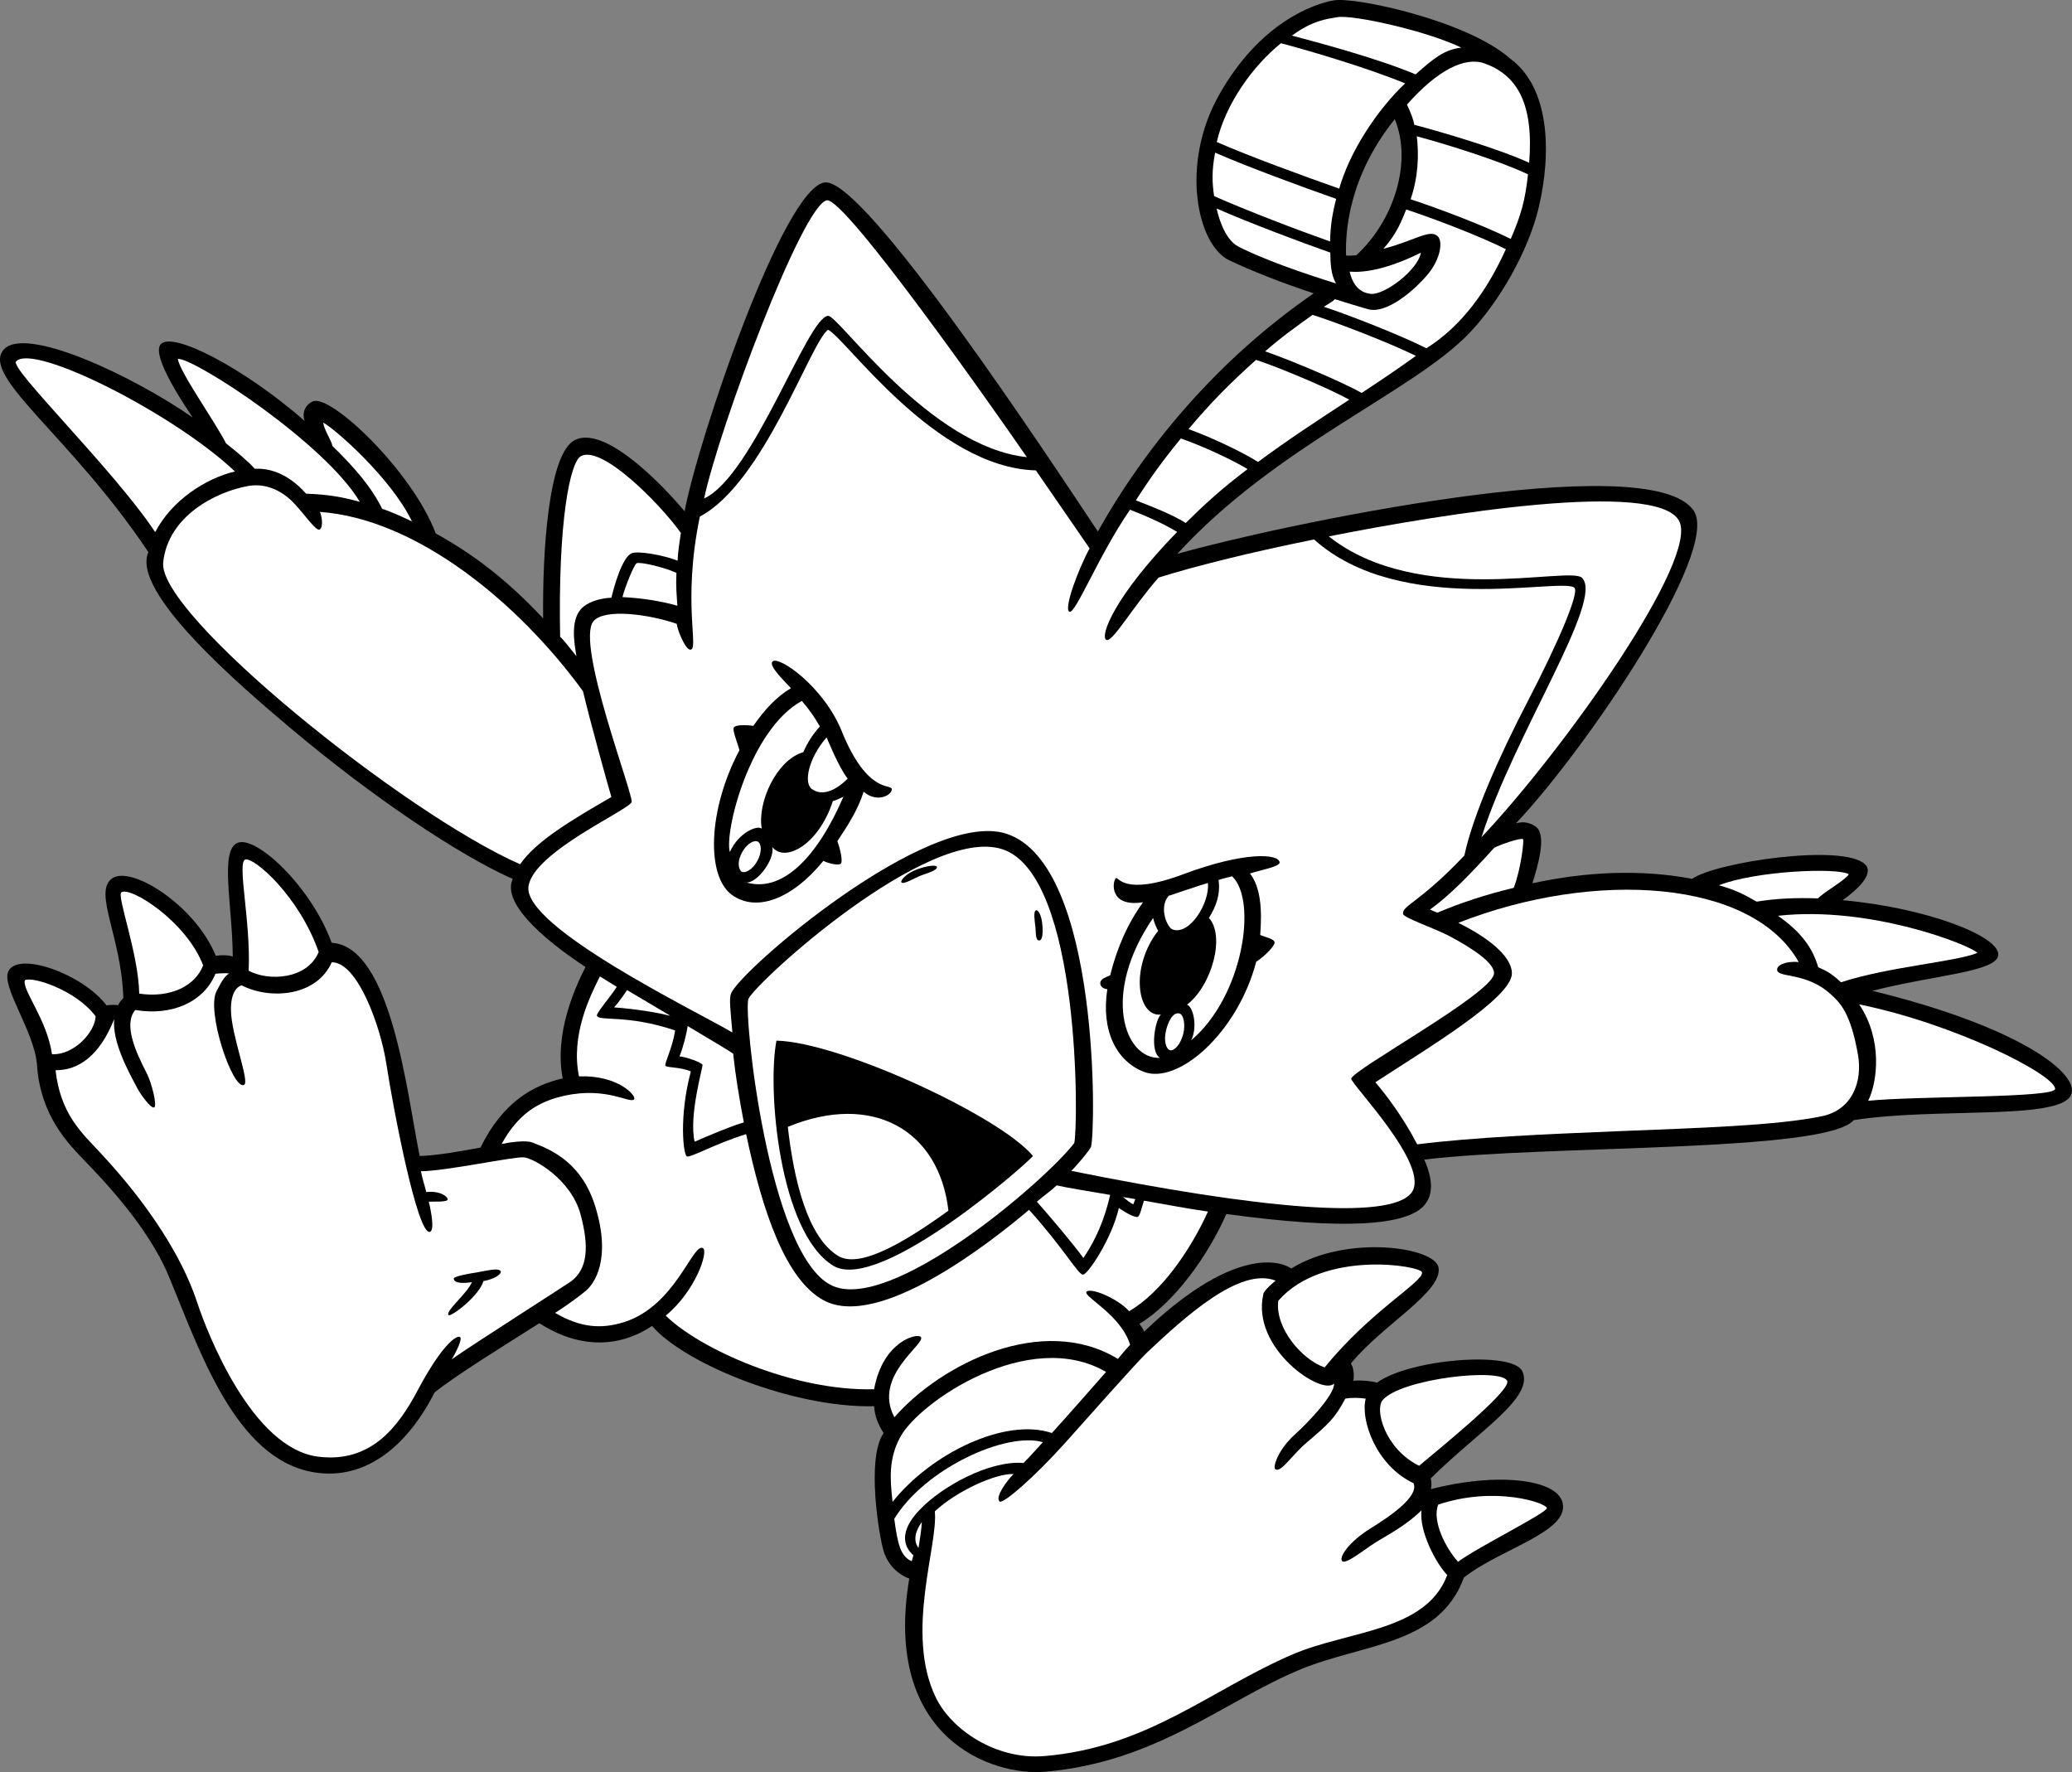 <?xml version="1.0" encoding="utf-8"?>
<!-- Generator: Adobe Illustrator 20.1.0, SVG Export Plug-In . SVG Version: 6.00 Build 0)  -->
<svg version="1.1" id="artwork" xmlns="http://www.w3.org/2000/svg" xmlns:xlink="http://www.w3.org/1999/xlink" x="0px" y="0px"
	 viewBox="0 0 373.647 319.564" style="enable-background:new 0 0 373.647 319.564;" xml:space="preserve">
<rect x="0" y="0" width="373.647" height="319.564" fill="#808080" stroke="none"/>
<g>
	<path d="M373.461,197.489c-2.194,4.589-24.233,2.157-39.171,4.503
		c-5.096,5.899-55.298,4.431-77.44,7.114c0.721,1.706,2.245,5.508,0.093,8.125
		c-3.177,3.865-14.737,4.564-35.787,1.688c-3.226,7.367-9.356,16.009-15.685,19.805
		c0.501,0.739,0.656,0.835,0.84,1.421c17.146-16.405,25.457-12.241,26.536-11.387
		c9.949-6.194,25.889-3.9,26.564-0.198c0.795,4.376-10.157,10.394-15.796,17.307
		c0.712,1.179,0.511,2.798,0.435,3.117c1.578-0.119,3.496,0.088,4.258,0.355
		c5.949-4.308,24.482-5.769,26.215-2.066c2.232,4.767-8.009,10.866-16.507,19.321
		c0.157,0.555,0.142,1.25,0.037,1.937c11.756-3.039,22.735-1.879,23.74,2.482
		c1.211,5.253-11.281,8.29-17.807,13.47c-4.434,12.178-18.173,11.893-29.5,16.57
		c-13.724,5.666-25.945,16.758-46.154,18.453c-9.112,0.764-29.241-5.752-24.361-34.851
		c-1.566-0.545-3.684-2.026-4.594-4.85c-0.838-2.595-3.202-16.812-0.036-21.378
		c-1.126-1.814-1.581-3.151-1.718-4.843c-14.535,0.342-34.132-7.622-40.036-14.483
		c-4.459,3.032-11.721,5.016-20.326-0.485c-5.482,3.478-15.334,9.559-18.889,12.49
		c-4.934,9.665-12.389,15.848-21.602,14.417c-14.435-2.243-20.886-22.408-26.439-35.624
		c-3.633-8.647-11.622-17.017-14.831-20.344c-3.21-3.326-8.265-8.356-8.842-17.708
		c-0.556-6.015-6.492-13.967-5.134-16.717c1.792-3.629,13.387,0.494,17.684,6.161
		c0.625-0.12,1.806-0.074,2.124-0.041c0.248-0.572,0.456-0.794,0.914-1.268
		c-0.353-11.084-5.41-18.968-2.102-21.526c3.321-2.569,14.998,4.676,18.77,13.892
		c1.066-0.122,1.903-0.166,3.066,0.129c-0.089-9.404-2.346-18.964,0.794-20.457
		c3.276-1.556,13.323,7.805,17.037,17.988c10.757,0.676,13.578,27.133,15.867,38.453
		c3.15-0.098,7.118-0.81,10.973-1.523c4.091-8.338,9.598-11.249,14.825-12.475
		c-1.584-8.135,2.307-16.564,4.115-20.083c-8.376-5.497-15.06-11.833-13.12-15.876
		c-9.754-4.343-25.163-14.659-39.902-27.051c-9.541-8.023-28.989-24.752-25.805-31.885
		C12.873,78.794-3.04,68.2,0.501,63.254c3.541-4.945,23.671,4.638,34.237,12.032
		c-0.696-1.103-7.64-11.053-5.754-13.205c2.102-2.397,14.914,4.201,25.958,13.816
		c-0.648-1.778,0.481-3.14,1.495-3.529c3.304-1.267,17.859,12.565,22.149,23.829
		c6.944,3.866,12.803,8.336,19.36,15.318c-0.142-12.286,0.983-29.603,5.634-32.114
		c5.383-2.907,15.93,8.052,19.875,12.808c2.413-12.914,17.851-58.497,25.303-59.31
		c7.21-0.789,40.679,50.124,49.218,62.941c8.674-15.437,21.616-30.994,38.932-42.943
		c-5.636-1.832-11.518-4.173-15.242-5.958c-5.782-2.771-8.877-17.255-1.866-29.757
		c7.355-13.12,17.084-16.478,20.719-17.114c3.823-0.671,24.014,3.616,31.833,10.516
		c7.036,5.16,7.509,16.701,5.141,26.781c-1.866,7.929-7.154,17.104-12.565,22.746
		c-10.186,10.622-34.764,20.232-52.621,39.768c17.687-5.04,85.225-19.455,93.118-7.79
		c4.913,7.259-19.562,43.217-32.048,56.376c1.522-0.432,2.657-0.01,3.512,0.558
		c2.148,1.427,0.416,7.179-0.553,10.263c9.765-2.12,19.609-2.553,28.802-0.804
		c4.365-3.04,27.114-6.379,31.142-2.661c2.337,2.159-3.616,6.223-4.001,6.516
		c14.952,1.324,28.374,6.455,28.07,9.9c-0.268,3.05-11.79,3.621-22.693,6.437
		C364.628,185.277,375.218,193.815,373.461,197.489z M251.516,21.487
		c-8.348,10.434-8.921,20.341-8.779,24.59c0.387,0.047,1.079,0.028,1.833-0.036
		C251.365,39.826,254.735,29.225,251.516,21.487z"/>
	<path style="fill:#FFFFFF;" d="M82.954,241.099c-0.641-0.397-3.35,1.531-7.649,9.648
		c-3.478,6.564-8.429,13.132-17.941,11.93c-11.965-1.513-20.023-22.399-21.787-27.753
		c-4.105-12.449-14.252-23.561-17.523-27.085c-3.272-3.522-7.153-6.92-8.037-14.849
		c4.197,0.031,7.951-2.653,10.575-9.205c-0.369,4.113,2.512,9.343,4.243,12.588
		c0.533,0.997,2.424,3.626,2.983,3.317c0.559-0.308-0.467-4.445-1.371-6.182
		c-1.908-3.667-4.27-8.818-2.052-11.379c6.67,1.12,12.366-1.468,14.461-6.529
		c0.749-0.098,2.083-0.134,2.499-0.048c-0.994,0.44-1.742,2.177-2.274,3.127
		c-1.998,3.582,2.912,17.965,4.93,16.96c1.081-0.538-2.279-8.89-2.361-13.425
		c-0.058-3.258,1.121-4.283,1.913-4.538c5.088,2.641,13.524,2.047,16.257-4.146
		c4.642-0.082,8.81,11.504,9.854,18.314c1.273,8.301,5.623,30.954,7.856,30.29
		c0.881-0.263,0.203-3.794-0.211-5.433c0.899-0.059,3.313,0.112,3.401-0.386
		c0.09-0.496-1.328-1.634-3.852-1.356c-0.319-1.329-0.647-2.201-0.968-3.75
		c4.463-0.012,16.828-2.692,18.601-2.506c1.772,0.188,8.484,3.925,10.2,10.306
		c1.571,5.836,1.258,9.812-1.686,12.035c-0.725,0.546-17.116,10.974-21.567,14.083
		C82.242,243.894,83.44,241.4,82.954,241.099z"/>
	<path style="fill:#FFFFFF;" d="M331.979,177.136c-1.964-1.877-3.025-2.21-4.095-2.713
		c-1.022-3.515-3.097-6.373-7.263-9.279c16.607-1.864,34.635,5.272,35.968,6.685
		C352.975,173.395,340.532,174.335,331.979,177.136z"/>
	<path style="fill:#FFFFFF;" d="M333.397,157.647c-0.625,1.079-4.293,3.086-5.584,4.358
		c-3.891-0.138-7.391-0.004-11.032,0.587c-2.52-1.441-3.92-2.133-6.808-2.953
		C316.634,157.028,331.352,156.414,333.397,157.647z"/>
	<path style="fill:#FFFFFF;" d="M274.639,151.316c0.255,0.118-0.39,5.537-1.664,8.784
		c-5.147,1.241-9.627,2.736-13.75,4.473c-0.445-0.125-1.092-0.438-1.344-0.558
		c3.609-2.6,7.093-6.202,11.58-11.141C270.489,152.329,274.094,151.065,274.639,151.316z"/>
	<path style="fill:#FFFFFF;" d="M302.749,93.849c3.896,6.682-20.587,41.22-35.576,57.111
		c5.827-18.458,22.215-42.868,18.105-46.773c-2.283-2.169-29.458,5.394-45.652-7.458
		C260.522,92.573,298.493,86.549,302.749,93.849z"/>
	<path style="fill:#FFFFFF;" d="M212.948,79.072c3.852,1.331,9.203,3.805,12.025,5.52
		c-4.7,3.554-7.791,6.394-11.148,9.716c-2.334-1.492-6.242-3.016-8.997-4.078
		C207.347,86.298,209.684,83.04,212.948,79.072z"/>
	<path style="fill:#FFFFFF;" d="M236.691,56.778c4.281,1.355,13.489,4.875,18.645,7.393
		c-3.245,2.324-5.882,4.131-9.79,6.689c-3.252-1.869-12.597-5.84-17.397-7.5
		C231.133,60.737,233.465,59.119,236.691,56.778z"/>
	<path style="fill:#FFFFFF;" d="M272.435,43.089c-4.77-2.395-13.399-5.643-18.058-7.154
		c1.39-4.047,1.513-8.031,1.115-11.357c5.783,1.554,15.136,4.514,20.052,6.866
		C275.044,36.182,274.25,38.883,272.435,43.089z"/>
	<path style="fill:#FFFFFF;" d="M247.204,52.992c-2.542-0.26-3.435-2.372-3.828-4.011
		c0.662,0.022,4.754,0.606,12.853-3.414C255.688,48.716,249.648,53.242,247.204,52.992z"/>
	<path style="fill:#FFFFFF;" d="M239.854,43.548c-5.712-2.011-15.165-5.625-20.911-8.183
		c-0.366-2.465-0.436-4.604,0.183-7.838c5.809,2.557,16.025,6.301,21.831,8.332
		C240.27,38.514,239.921,40.65,239.854,43.548z"/>
	<path style="fill:#FFFFFF;" d="M275.755,29.356c-5.272-2.437-15.152-5.378-20.719-6.853
		c-0.106-0.845-0.681-2.324-1.32-3.642c5.54-6.253,10.455-8.667,13.943-7.436
		C273.656,13.54,276.612,18.783,275.755,29.356z"/>
	<path style="fill:#FFFFFF;" d="M241.161,3.099c2.772-0.486,15.941,2.401,22.36,5.488
		c-3.046,0.364-4.893,1.853-8.242,4.826c-7.068-2.963-17.749-5.784-22.305-6.99
		C236.775,3.637,239.334,3.418,241.161,3.099z"/>
	<path style="fill:#FFFFFF;" d="M230.999,7.795c3.776,0.987,14.911,4.17,22.393,7.238
		c-5.143,4.86-10.036,12.419-11.888,18.982c-5.88-2.061-16.387-5.885-22.082-8.411
		C220.992,18.78,225.888,11.91,230.999,7.795z"/>
	<path style="fill:#FFFFFF;" d="M219.403,37.606c5.983,2.62,15.025,6.028,20.49,7.941
		c0.039,2,0.105,3.942,1.024,5.564c-5.888-1.814-13.333-4.421-17.631-6.663
		C220.699,43.101,219.591,38.56,219.403,37.606z"/>
	<path style="fill:#FFFFFF;" d="M246.673,55.752c3.419,0.968,8.553-3.544,10.879-6.377
		c2.24-2.73,2.677-5.884,1.704-6.784c-1.46-1.342-4.274,0.867-9.792,2.272
		c1.876-2.12,2.907-3.933,4.115-7.081c4.619,1.495,13.256,4.777,17.974,7.156
		c-3.199,7.064-7.702,13.702-14.326,17.862c-4.774-2.393-13.667-5.883-18.48-7.48
		c0.534-0.379,1.714-1.004,1.974-1.371C242.79,54.598,245,55.278,246.673,55.752z"/>
	<path style="fill:#FFFFFF;" d="M226.512,64.892c4.149,1.36,13.041,5.111,16.808,7.179
		c-5.679,3.713-11.097,7.251-16.454,11.235c-2.748-1.757-8.539-4.494-12.533-5.927
		C218.28,72.658,221.888,69.03,226.512,64.892z"/>
	<path style="fill:#FFFFFF;" d="M149.111,36.123c3.229-0.549,29.774,37.194,36.063,46.316
		c-17.565-1.865-33.923-25.549-35.829-25.483c-3.71,0.127-13.482,28.845-22.372,32.936
		C129.711,77.067,144.751,36.865,149.111,36.123z"/>
	<path style="fill:#FFFFFF;" d="M122.157,109.238c-2.649-0.803-6.716-1.434-9.907-1.56
		c0.442-1.806,2.108-5.916,2.571-6.113c0.639-0.267,4.85,0.68,7.16,1.738
		C121.862,105.909,122.021,107.115,122.157,109.238z"/>
	<path style="fill:#FFFFFF;" d="M104.76,82.255c3.785-2.045,14.277,8.604,18.019,13.844
		c-0.325,2.149-0.477,3.183-0.591,5.012c-2.464-1.005-7.154-1.818-8.277-1.341
		c-1.708,0.726-3.145,5.89-3.66,8.009c-2.342,0.124-4.495,0.863-5.584,2.17
		c-1.785,2.142-1.109,6.078-0.714,8.39c-1.367-1.702-2.426-3.089-2.943-3.507
		C100.603,93.914,102.813,83.306,104.76,82.255z"/>
	<path style="fill:#FFFFFF;" d="M74.293,94.03c-2.242-1.103-4.873-2.154-5.378-2.272
		c-1.911-3.89-4.973-7.455-8.97-11.33c-0.152-0.989-1.491-2.869-1.664-4.219
		C60.151,77.141,70.458,86.067,74.293,94.03z"/>
	<path style="fill:#FFFFFF;" d="M32.056,64.71c3.062-0.135,26.575,15.23,32.835,25.791
		c-3.574-1-6.106-1.334-9.697-1.481c-2.08-2.329-5.184-4.677-9.254-4.49
		c-1.316-1.435-3.071-2.913-5.172-4.568C38.754,75.988,32.496,67.267,32.056,64.71z"/>
	<path style="fill:#FFFFFF;" d="M2.892,65.187c3.073-3.441,28.533,9.457,39.472,19.829
		c-5.326,1.283-11.402,5.22-14.376,10.945C20.616,84.835,1.754,66.496,2.892,65.187z"/>
	<path style="fill:#FFFFFF;" d="M29.427,101.435c0.862-8.423,9.591-12.779,15.321-13.797
		c3.806-0.676,6.84,1.487,8.567,3.419c1.791,2.004,3.735,4.764,4.32,4.434
		c0.804-0.455,0.289-2.837,0.039-3.184c17.442,1.251,35.798,16.329,47.463,32.344
		c1.08,4.704,4.662,17.628,5.118,19.072c-7.371,4.248-13.667,8.043-16.457,12.131
		C72.797,146.618,28.465,110.839,29.427,101.435z"/>
	<path style="fill:#FFFFFF;" d="M44.209,154.994c1.659-0.453,9.814,6.747,13.26,16.686
		c-2.077,4.964-9.033,5.306-12.625,3.368C45.24,166.119,42.728,155.652,44.209,154.994z"/>
	<path style="fill:#FFFFFF;" d="M21.881,160.924c1.585-1.17,11.724,5.217,14.755,13.157
		c-1.454,3.779-6.003,5.935-11.529,5.097C24.966,171.93,21.027,161.556,21.881,160.924z"/>
	<path style="fill:#FFFFFF;" d="M189.686,258.416c-8.44-2.847-21.833,3.723-28.73,12.419
		c-0.477-4.255-0.711-7.821,1.4-11.717c3.441-6.351,23.253-19.813,37.095-11.715
		C198.816,248.127,192.578,255.254,189.686,258.416z"/>
	<path style="fill:#FFFFFF;" d="M161.265,273.893c5.533-9.076,20.152-15.745,26.802-13.83
		c-1.483,1.609-2.081,2.331-3.491,3.755c-6.136-0.507-14.742,4.221-18.778,8.487
		c-3.742,3.954-2.808,6.622-1.093,8.147c-0.11,0.449-0.173,0.753-0.292,1.068
		C162.363,280.68,161.865,278.327,161.265,273.893z"/>
	<path style="fill:#FFFFFF;" d="M165.645,279.138c-0.968-1.212-0.671-2.948,0.591-4.673
		C166.169,275.728,165.934,277.333,165.645,279.138z"/>
	<path style="fill:#FFFFFF;" d="M278.936,271.944c0.051,0.876-12.208,6.9-16.004,9.684
		c-2.185-2.399-4.755-7.345-3.573-10.308C269.724,267.87,278.886,271.067,278.936,271.944z"/>
	<path style="fill:#FFFFFF;" d="M271.808,249.077c0.576,1.864-12.919,12.705-15.897,15.246
		c-6.236-3.098-7.993-10.148-6.604-11.813C252.586,248.58,271.029,246.544,271.808,249.077z"/>
	<path style="fill:#FFFFFF;" d="M256.428,229.431c0.356,1.679-9.246,6.912-17.549,17.153
		c-4.075-1.354-9.027-7.162-8.357-12.029C238.618,225.307,256.175,228.233,256.428,229.431z"/>
	<path style="fill:#FFFFFF;" d="M230.036,230.938c-0.411,0.307-2.057,1.743-2.205,2.376
		c-2.311,9.879,10.645,18.477,12.73,16.175c0.205,1.997-5.045,7.406-6.992,9.136
		c-3.062,2.717-4.141,5.994-3.553,6.344c1.013,0.603,2.984-2.587,5.553-4.778
		c3.881-3.308,5.11-4.34,7.045-7.991c1.07-0.18,2.433-0.155,3.668,0.013
		c-1.009,3.853,1.904,12.099,8.628,15.254c1.048,2.48-4.648,6.215-7.761,8.15
		c-4.07,2.53-5.774,5.33-5.097,5.916c0.675,0.586,3.915-2.049,5.815-3.263
		c1.976-1.265,5.526-3.023,8.471-5.914c-0.428,3.759,2.559,9.508,4.642,11.663
		c-3.796,10.204-17.834,10.017-27.814,14.287c-14.813,6.336-26.104,16.793-44.822,18.365
		c-8.697,0.729-16.711-4.72-19.538-10.46c-5.71-11.597,0.417-27.646-0.23-33.668
		c3.944-3.685,10.996-6.878,14.206-6.732c-1.171,1.157-3.393,4.142-2.531,4.945
		c0.587,0.548,6.272-4.357,11.922-10.668c3.924-4.382,12.886-14.518,14.773-16.287
		C213.754,237.413,223.619,228.407,230.036,230.938z"/>
	<path style="fill:#FFFFFF;" d="M203.616,236.447c-2.149-2.407-7.149-4.364-7.693-3.478
		c-0.544,0.886,6.209,4.097,7.873,9.538c-0.755,0.802-1.897,2.157-2.202,2.543
		c-13.549-8.268-31.864,0.862-40.305,10.526c-3.974-7.454,5.698-13.229,4.778-14.469
		c-0.58-0.78-6.844,0.679-8.439,9.413c-14.648,0.395-31.648-7.393-37.575-13.281
		c5.38-4.392,7.816-11.7,6.67-12.191c-1.86-0.796-4.946,10.392-14.087,13.334
		c-4.25,1.368-8.039,1.001-12.534-1.634c2.767-1.756,4.891-3.429,5.549-3.982
		c1.424-1.2,4.675-5.505,1.709-15.161c-2.388-7.784-7.687-10.222-11.412-11.596
		c-1.236-0.457-4.304,0.025-5.496,0.293c2.951-5.36,6.496-7.653,11.397-8.721
		c7.682-1.674,11.875,1.567,12.515,0.635c0.411-0.597-2.807-4.353-9.956-4.122
		c-1.526-7.43,2.014-14.539,3.78-18.014c1.331,0.848,2.478,1.514,3.037,1.88
		c-0.918,1.46-3.655,4.714-3.59,5.132c0.189,1.195,5.262-0.273,14.118,2.73
		c-0.542,3.366-1.976,5.927-1.753,6.347c0.222,0.419,2.578,0.181,4.584,1.037
		c-2.163,8.085-1.376,15.078-0.706,15.329c0.669,0.252,5.137-2.305,10.675-4.019
		c2.939,13.977,7.13,26.306,14.016,29.986c9.936,5.312,30.027-10.413,37.005-16.339
		c6.276,6.969,8.854,11.708,9.727,11.69c0.872-0.021,5.197-6.472,6.458-12.002
		c1.173,0.795,3.064,1.865,3.468,1.559c0.407-0.306,0.73-1.959,1.069-2.896
		c4.379,0.76,7.389,1.371,11.54,1.966C214.586,225.639,209.309,233.153,203.616,236.447z"/>
	<path style="fill:#FFFFFF;" d="M186.983,216.7c2.23,2.524,6.568,7.629,8.384,10.153
		c3.262-4.781,4.354-9.385,4.828-11.38c-3.697-0.613-8.085-1.345-9.643-1.717
		C189.356,214.872,188.447,215.442,186.983,216.7z"/>
	<path style="fill:#FFFFFF;" d="M204.727,216.234c-0.585-0.103-1.348-0.232-2.218-0.376
		c0.697,0.567,1.413,1.131,1.861,1.321L204.727,216.234z"/>
	<path style="fill:#FFFFFF;" d="M149.828,231.729c-11.31-5.759-15.786-48.946-14.869-51.599
		c1.489-3.121,32.316-31.27,45.74-27.009c14.315,4.546,13.746,50.39,13.021,53.01
		C188.34,213.136,160.335,237.079,149.828,231.729z"/>
	<path style="fill:#FFFFFF;" d="M254.527,215.09c-3.889,5.112-27.943,2.793-61.337-3.947
		c1.181-1.17,3.343-3.786,3.542-4.319c0.828-2.2,1.793-50.904-15.212-56.468
		c-14.14-4.628-48.206,24.751-49.706,28.835c-0.349,0.947-0.087,2.941,0.259,6.997
		c-6.283-3.729-37.994-19.074-36.764-26.424c1.036-6.183,17.935-13.603,18.588-15.11
		c0.468-1.079-10.168-28.675-6.878-32.624c1.988-2.384,10.142-1.232,15.012,0.462
		c0.086,0.975,1.521,4.635,2.445,4.664c1.682,0.054-1.5-8.326,1.726-23.998
		c11.526-6.114,19.862-31.208,23.107-33.7c3.12,1.402,19.304,24.878,37.495,25.368
		c1.433,2.08,9.689,14.066,9.689,14.066c-1.986,3.608-4.74,10.923-3.644,11.423
		c1.081,0.492,5.218-10.086,10.928-18.397c2.764,1.051,6.216,2.599,8.495,4.004
		c-11.425,11.765-13.838,18.633-12.819,19.435c1.018,0.8,4.661-5.741,9.477-11.203
		c6.159-1.933,16.169-4.481,28.04-6.873c15.687,14.083,44.426,6.807,46.926,8.684
		c0.985,0.739-2.695,9.525-8.44,20.583c-4.929,9.479-9.824,20.378-11.386,27.724
		c-7.933,8.416-11.329,9.069-11.05,10.548c0.128,0.693,5.749,2.616,8.244,3.926
		c4.22,2.218,8.489,5.044,8.135,6.928c-0.7,3.718-25.384,17.171-25.726,18.831
		C243.489,195.391,258.162,210.307,254.527,215.09z"/>
	<g>
		<path style="fill:#FFFFFF;" d="M110.733,181.658c4.35,0.329,7.847,0.959,10.163,1.52
			c-3.202-1.903-6.24-3.703-7.809-4.637C113.087,178.54,111.619,180.745,110.733,181.658z"/>
		<path style="fill:#FFFFFF;" d="M132.21,189.998c-0.409-0.308-4.087-2.516-8.197-4.965
			c-0.192,1.353-0.863,4.012-1.483,5.463c1.157,0.087,4.084,1.109,4.156,1.545
			c0.071,0.436-2.504,9.214-1.422,13.842c2.536-1.098,6.403-2.764,8.872-3.483
			C133.264,197.811,132.628,193.934,132.21,189.998z"/>
	</g>
	<path style="fill:#FFFFFF;" d="M328.526,201.29c-8.168,1.693-21.903,2.098-37.08,2.713
		c-12.782,0.519-25.923,1.102-35.878,2.356c-2.543-4.933-5.849-9.245-7.55-11.19
		c9.068-5.947,24.72-15.218,24.627-19.685c-0.066-3.225-4.683-6.623-9.676-9.066
		c24.63-9.667,53.017-7.819,61.397,7.072c-2.4-0.235-4.005,0.604-3.895,1.429
		c0.193,1.469,5.228,0.346,9.631,4.337c1.666,1.508,3.629,3.303,4.963,11.032
		C335.853,194.852,334.186,200.118,328.526,201.29z"/>
	<path style="fill:#FFFFFF;" d="M336.891,198.504c1.645-3.324,2.681-10.982-1.626-17.389
		c17.524,3.596,35.288,12.691,35.341,15.241C370.64,198.037,345.605,197.607,336.891,198.504z"
		/>
	<path d="M186.262,208.441c0.226,0.272-27.608,25.029-36.044,19.78
		c-9.68-6.025-11.901-31.771-10.198-40.561C151.428,187.915,180.256,201.226,186.262,208.441z"/>
	<path style="fill:#FFFFFF;" d="M171.032,218.319c-7.74,5.572-16.007,10.577-19.931,8.134
		c-5.493-3.417-7.94-13.632-9.032-23.247C157.366,196.901,169.364,203.792,171.032,218.319z"/>
	<path d="M87.177,231.016c2.11-0.376,3.143-1.269,3.136-1.644
		c-0.021-0.952-3.217-0.08-4.332,0.083c-1.662,0.242-4.139,0.74-4.146,1.08
		c-0.02,0.752,1.172,0.972,3.264,0.688c-0.837,2.008-4.821,5.206-4.221,5.916
		C81.253,237.582,86.408,233.732,87.177,231.016z"/>
	<path d="M165.835,157.97c0.889-0.374,3.435-1.013,3.09-1.69
		c-0.177-0.346-1.848-0.15-3.635,0.525c-1.859,0.703-2.942,1.952-2.746,2.295
		C162.835,159.608,164.95,158.341,165.835,157.97z"/>
	<path d="M186.715,167.16c0.098,0.961-0.008,2.559,0.741,2.425
		c0.382-0.068,0.657-0.701,0.532-2.607c-0.132-1.982-0.759-2.907-1.145-2.82
		C186.274,164.288,186.618,166.205,186.715,167.16z"/>
	<path d="M160.821,142.335c0.001-1.087-4.352,1.076-9.037-10.495
		c-3.295-8.137-11.552-13.787-12.51-12.513c-0.583,0.776,1.815,3.138,3.359,4.771
		c-2.619,1.54-4.774,3.913-6.788,6.798c-1.31-0.195-3.113-0.208-3.476,0.254
		c-0.382,0.487,0.539,2.476,0.976,4.128c-5.741,10.86-5.994,22.778-1.332,26.114
		c4.262,3.048,10.601,0.996,16.468-6.151c1.045,0.516,2.785,0.879,3.16,0.487
		c0.389-0.406-0.149-2.747-0.645-4.036c1.948-2.928,3.692-5.602,4.746-8.926
		C158.105,144.838,160.82,143.422,160.821,142.335z"/>
	<path d="M213.478,157.618c-10.93,4.097-11.823,0.37-12.238,0.735
		c-0.666,0.59-1.265,5.338,4.896,4.344c-2.802,3.846-4.744,8.349-5.935,13.179
		c-1.008,0.444-1.744,0.703-1.784,1.353c-0.04,0.625,0.431,1.044,1.269,1.157
		c-1.148,7.407,1.587,12.926,6.537,14.878c6.196,2.441,16.958-7.023,20.311-19.832
		c1.657-1.07,3.376-2.904,3.309-3.51c-0.065-0.592-1.459-0.869-2.589-1.317
		c0.363-4.548,0.092-8.595-1.838-11.092c2.034-0.649,5.374-1.245,5.338-1.978
		C230.67,153.914,224.36,153.538,213.478,157.618z"/>
	<path style="fill:#FFFFFF;" d="M152.865,140.404c-2.641,2.626-4.904,3.01-6.465,1.875
		c-1.527-1.112-0.591-5.579,2.655-9.303C149.279,133.409,151.213,138.326,152.865,140.404z"/>
	<path style="fill:#FFFFFF;" d="M144.595,126.394c1.364,1.581,2.208,2.804,3.256,4.605
		c-1.276,1.405-2.231,2.92-2.995,4.642c-4.827,1.392-8.327,9.079-7.486,13.813
		c-0.633-0.745-4.156,0.58-5.754,4.195C130.578,150.067,135.214,131.53,144.595,126.394z"/>
	<path style="fill:#FFFFFF;" d="M133.809,153.726c0.861-1.594,2.193-2.31,2.85-1.956
		c0.656,0.354,0.789,1.861-0.072,3.455c-0.86,1.595-2.192,2.311-2.849,1.956
		C133.432,157.017,132.686,155.808,133.809,153.726z"/>
	<path style="fill:#FFFFFF;" d="M134.22,159.016c1.707,0.921,5.562-3.774,5.047-6.265
		c2.306,2.873,8.372-0.408,10.926-8.295c0.353-0.062,1.572-0.614,1.902-0.787
		C147.387,154.595,140.953,161.294,134.22,159.016z"/>
	<path style="fill:#FFFFFF;" d="M217.822,159.222c0.373,3.621-3.342,9.539-6.403,8.374
		c-0.95-0.364-2.488-3.953-0.679-6.051C211.659,161.254,216.185,159.698,217.822,159.222z"/>
	<path style="fill:#FFFFFF;" d="M210.985,189.377c-0.725-0.188-1.18-1.754-0.676-3.703
		c0.268-1.042,1.071-3.251,2.388-2.913c0.783,0.203,1.088,2.108,0.676,3.704
		C212.868,188.415,211.71,189.564,210.985,189.377z"/>
	<path style="fill:#FFFFFF;" d="M207.942,165.538c0.076,0.477,0.599,1.864,0.92,2.295
		c-5.139,6.578-3.809,15.601,0.478,15.119c-1.044,0.958-2.06,6.666-0.163,7.817
		C202.681,191.019,198.614,179.098,207.942,165.538z"/>
	<path style="fill:#FFFFFF;" d="M214.805,187.598c1.204-2.398,0.383-6.071-0.749-6.424
		c4.53-3.499,6.911-12.453,3.951-15.641c1.323-2.137,2.08-4.198,1.744-6.847
		c0.683-0.263,2.094-0.546,2.425-0.672C226.822,162.362,224.155,179.729,214.805,187.598z"/>
	<path style="fill:#FFFFFF;" d="M4.495,176.761c1.285-0.727,9.15,1.707,12.752,6.506
		c-0.087,2.747-3.797,7.011-7.87,6.84C8.468,183.791,3.876,178.394,4.495,176.761z"/>
</g>
</svg>
